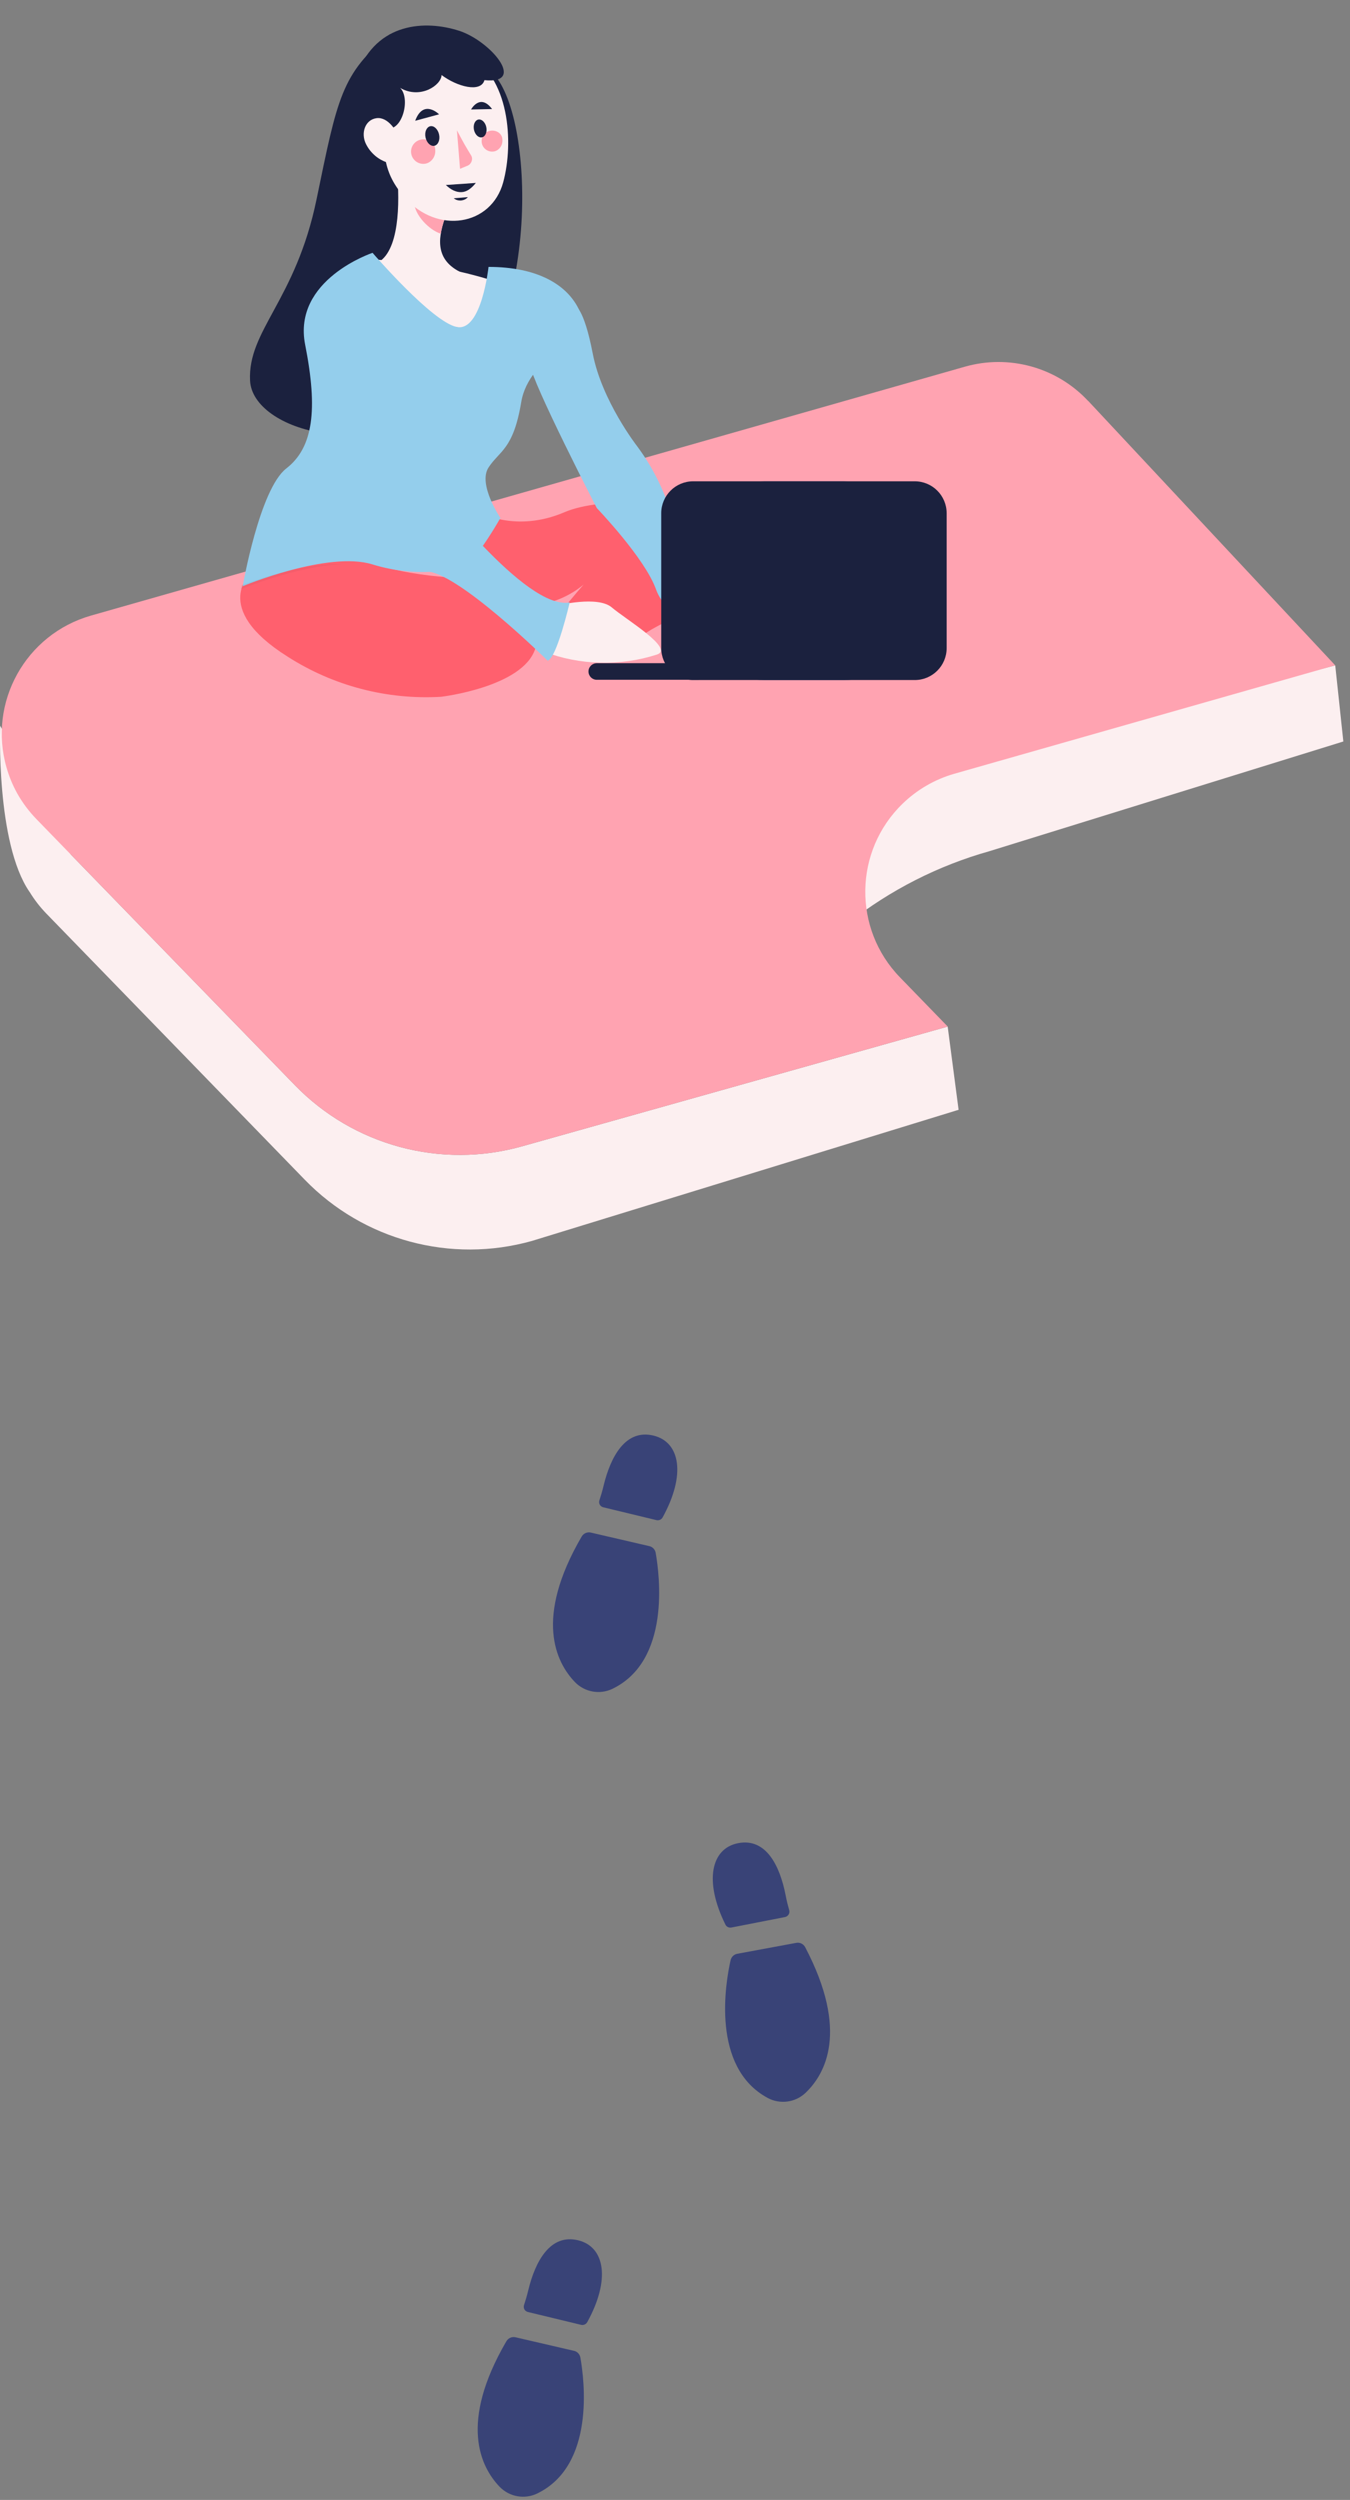 <svg width="201" height="372" viewBox="0 0 201 372" fill="none" xmlns="http://www.w3.org/2000/svg">
<rect x="0" y="0" width="201" height="372" fill="#808080" stroke="none"/>
<g clip-path="url(#clip0_3014_2001)">
<path d="M58.106 5.076C50.832 10.864 50.233 14.654 47.126 29.686C44.018 44.717 36.863 49.151 37.231 56.643C37.599 64.135 55.814 69.372 68.158 58.556C80.501 47.741 79.637 15.714 72.87 10.443C66.102 5.172 58.107 5.072 58.107 5.072L58.106 5.076Z" fill="#1B213E"/>
<path d="M59.027 24.754C59.496 28.953 59.693 36.537 56.65 38.819C56.65 38.819 60.558 38.841 67.898 45.111C70.769 42.11 69.19 40.772 69.19 40.772C64.775 38.989 65.162 35.636 66.194 32.593L59.024 24.764L59.027 24.754Z" fill="#FCEFF0"/>
<path d="M61.947 27.952L66.191 32.587C65.943 33.306 65.738 34.044 65.624 34.774C63.923 34.254 61.712 31.985 61.675 30.136C61.654 29.217 61.764 28.35 61.942 27.951L61.947 27.952Z" fill="#FFA3B1"/>
<path d="M56.833 16.139C57.049 22.832 56.998 25.663 60.231 29.359C65.096 34.921 73.161 33.63 74.926 27.111C76.513 21.246 75.894 11.287 69.515 8.098C63.23 4.954 56.618 9.445 56.833 16.139Z" fill="#FCEFF0"/>
<path d="M68.353 4.578C73.022 6.078 78.477 12.563 72.131 11.927C71.577 13.852 68.037 12.89 65.745 11.164C65.719 12.683 62.557 14.825 59.571 13.073C61.15 14.596 59.952 19.472 57.62 19.137C55.291 18.796 50.208 18.751 53.165 11.016C56.121 3.281 63.363 2.976 68.353 4.578Z" fill="#1B213E"/>
<path d="M54.494 21.44C55.2 22.852 56.43 23.785 57.586 24.151C59.327 24.699 60.177 23.004 59.678 21.203C59.231 19.581 57.784 17.34 56.05 17.587C54.339 17.826 53.689 19.829 54.494 21.44Z" fill="#FCEFF0"/>
<path d="M52.705 40.191C54.023 41.511 56.02 41.665 58.28 43.477L58.29 43.48C58.794 43.876 59.308 44.275 59.839 44.657C62.856 46.876 66.17 48.712 68.928 48.788C71.447 48.847 73.089 47.957 74.156 46.789C74.453 46.477 74.693 46.136 74.907 45.791C75.489 44.848 75.809 43.853 75.98 43.066C75.239 42.491 74.411 42.051 73.507 41.782C73.207 41.697 72.921 41.605 72.618 41.529C72.228 41.404 71.847 41.303 71.454 41.188C70.788 41.007 70.111 40.827 69.45 40.664C65.391 39.654 61.579 39.212 56.91 38.712C56.819 38.705 56.721 38.689 56.636 38.684C56.319 38.652 56.002 38.621 55.695 38.593C54.921 38.529 54.939 39.271 54.203 39.241C53.963 39.224 52.934 40.645 52.705 40.664L52.705 40.191Z" fill="#FCEFF0"/>
<path d="M70.135 16.292C70.135 16.292 71.468 13.823 73.265 16.227L70.135 16.292Z" fill="#1B213E"/>
<path d="M64.781 22.065C64.994 23.4 64.093 24.154 63.524 24.314C62.554 24.589 61.547 24.027 61.271 23.058C60.995 22.088 61.558 21.084 62.528 20.809C63.499 20.534 64.623 21.069 64.781 22.065Z" fill="#FFA3B1"/>
<path d="M74.781 20.571C74.962 21.716 74.193 22.366 73.702 22.502C72.871 22.735 72.006 22.256 71.768 21.424C71.534 20.594 72.013 19.731 72.846 19.494C73.678 19.261 74.642 19.717 74.781 20.571Z" fill="#FFA3B1"/>
<path d="M70.533 19.066C70.59 19.802 71.066 20.422 71.591 20.449C72.116 20.476 72.496 19.903 72.44 19.162C72.383 18.427 71.907 17.806 71.383 17.779C70.858 17.752 70.477 18.325 70.533 19.066Z" fill="#1B213E"/>
<path d="M63.318 20.183C63.385 20.992 63.905 21.675 64.483 21.709C65.061 21.737 65.482 21.106 65.416 20.297C65.35 19.487 64.829 18.804 64.252 18.77C63.673 18.742 63.252 19.373 63.318 20.183Z" fill="#1B213E"/>
<path d="M65.373 17.011C65.373 17.011 63.04 14.664 61.818 17.973L65.373 17.011Z" fill="#1B213E"/>
<path d="M68.032 19.393C69.065 21.344 69.261 21.684 70.142 23.124C70.478 23.672 70.186 24.426 69.61 24.66C69.24 24.813 68.864 24.964 68.494 25.117" fill="#FFA3B1"/>
<path d="M66.38 27.529C67.147 28.259 67.943 28.629 68.711 28.593C69.481 28.569 70.205 28.029 70.847 27.219" fill="#1B213E"/>
<path d="M69.655 29.331C69.398 29.656 69.016 29.794 68.641 29.842C68.266 29.858 67.87 29.768 67.557 29.505" fill="#1B213E"/>
<path d="M134.242 115.829L198.801 99.008L200.009 110.336L147.337 126.654C139.691 128.801 132.531 132.441 126.292 137.354L121.129 118.709L134.252 115.848L134.242 115.829Z" fill="#FCEFF0"/>
<path d="M141.108 152.76L77.729 170.579C65.633 173.981 52.643 170.483 43.895 161.474L10.545 127.157L0.028 107.989C0.028 107.989 -0.638 125.428 4.402 132.726H4.412C5.125 133.905 5.971 134.988 6.922 135.967L45.378 175.549C54.127 184.558 67.116 188.055 79.212 184.653L142.725 165.143L141.099 152.76H141.108Z" fill="#FCEFF0"/>
<path d="M162.01 59.664C157.331 54.655 150.237 52.688 143.647 54.57L13.541 91.605C3.822 94.38 -1.807 104.491 0.969 114.204C1.35 115.534 1.873 116.808 2.538 118.015C3.328 119.431 4.307 120.733 5.429 121.892L43.895 161.474C52.643 170.483 65.633 173.981 77.729 170.579L141.108 152.76L133.995 145.432C126.968 138.2 127.13 126.635 134.376 119.602C136.544 117.502 139.197 115.962 142.097 115.135L189.577 101.621L198.792 98.999L162.01 59.645V59.664Z" fill="#FFA3B1"/>
<path d="M108.215 88.013C108.215 88.013 114.358 87.528 116.118 89.638C117.877 91.747 124.191 96.585 121.595 97.668C118.999 98.751 105.011 94.437 105.011 94.437L108.215 88.013Z" fill="#FFA3B1"/>
<path d="M85.269 94.437C85.269 94.437 79.44 95.824 78.841 98.381C78.242 100.937 82.274 100.7 82.274 100.7C82.274 100.7 87.951 99.54 88.702 94.903C89.453 90.265 85.269 94.446 85.269 94.446V94.437Z" fill="#FFA3B1"/>
<path d="M37.457 85.171C37.457 85.171 31.181 90.398 42.83 97.716C49.629 102.068 57.626 104.159 65.69 103.684C65.69 103.684 77.843 102.249 79.688 96.547C81.533 90.844 70.625 86.074 70.625 86.074C70.625 86.074 58.672 86.074 53.299 82.643C47.927 79.212 37.466 85.18 37.466 85.18L37.457 85.171Z" fill="#FF606E"/>
<path d="M71.376 76.209C71.376 76.209 76.759 79.345 84.071 76.209C89.701 73.795 102.053 74.746 107.455 75.316C109.994 75.563 112.124 77.321 112.847 79.773C113.408 81.769 112.999 84.221 109.613 86.52C102.149 91.595 96.918 93.087 94.969 95.178C93.02 97.269 87.504 98.314 87.504 98.314C87.504 98.314 80.486 97.269 80.486 95.777C80.486 94.285 86.905 86.967 86.905 86.967C86.905 86.967 77.491 95.625 67.782 83.983C58.073 72.341 71.376 76.219 71.376 76.219V76.209Z" fill="#FF606E"/>
<path d="M72.737 39.716C72.737 39.716 71.704 49.397 68.012 48.657C64.32 47.917 55.47 37.621 55.47 37.621C55.47 37.621 43.511 41.595 45.437 51.314C47.362 61.033 46.611 66.624 42.627 69.707C38.644 72.791 36.136 87.233 36.136 87.233C36.136 87.233 48.828 81.928 55.47 83.99C62.112 86.052 68.904 85.021 70.52 83.109C71.986 81.188 73.311 79.173 74.504 77.074C74.504 77.074 71.112 72.069 72.737 69.567C74.363 67.064 76.43 66.914 77.604 59.847C78.778 52.781 88.079 50.278 86.313 46.305C84.547 42.331 79.971 39.716 72.737 39.716Z" fill="#94CEEC"/>
<path d="M83.026 90.094C83.026 90.094 88.998 88.602 91.09 90.388C93.182 92.175 100.485 96.518 97.813 97.402C92.297 99.169 86.344 99.017 80.934 96.955L83.026 90.094Z" fill="#FCEFF0"/>
<g opacity="0.05">
<path d="M35.935 87.081C35.859 87.48 35.821 87.708 35.821 87.708C35.821 87.708 44.18 84.211 50.941 83.954C45.721 83.736 38.978 85.96 35.935 87.081Z" fill="#202020"/>
</g>
<path d="M85.565 45.456C85.565 45.456 86.906 45.608 88.256 52.622C89.606 59.635 94.827 66.354 94.827 66.354C96.891 69.12 98.507 72.189 99.61 75.458C101.407 80.837 109.395 87.927 112.229 88.222C112.229 88.222 106.78 93.667 107.379 95.168C107.978 96.67 106.78 95.168 106.78 95.168C106.78 95.168 99.315 92.337 97.67 87.699C96.025 83.061 88.855 75.601 88.855 75.601C88.855 75.601 79.289 57.088 78.851 54.104C78.414 51.12 85.574 45.446 85.574 45.446L85.565 45.456Z" fill="#94CEEC"/>
<path d="M55.838 49.932C55.838 49.932 60.764 67.998 62.561 70.241C64.358 72.484 78.251 90.844 84.822 89.647C84.822 89.647 82.882 98.01 81.532 98.305C81.532 98.305 67.934 84.867 63.303 85.019C63.303 85.019 54.782 78.005 53.889 74.565C52.995 71.125 49.163 59.93 49.163 59.93C49.163 59.93 45.578 52.013 47.071 48.583C48.564 45.152 53.156 46.644 55.838 49.932Z" fill="#94CEEC"/>
<path d="M88.854 98.685H103.917C104.602 98.685 105.153 99.236 105.153 99.92C105.153 100.605 104.602 101.156 103.917 101.156H88.854C88.17 101.156 87.618 100.605 87.618 99.92C87.618 99.236 88.17 98.685 88.854 98.685Z" fill="#1B213E"/>
<path d="M113.874 71.619H125.589C133.758 71.619 140.386 78.243 140.386 86.406C140.386 94.57 133.758 101.194 125.589 101.194H113.874C105.705 101.194 99.077 94.57 99.077 86.406C99.077 78.243 105.705 71.619 113.874 71.619Z" fill="#394377"/>
<path d="M136.192 71.619H103.204C100.578 71.619 98.449 73.746 98.449 76.371V96.442C98.449 99.066 100.578 101.194 103.204 101.194H136.192C138.818 101.194 140.946 99.066 140.946 96.442V76.371C140.946 73.746 138.818 71.619 136.192 71.619Z" fill="#1B213E"/>
<path d="M96.671 230.07L87.97 228.055C87.438 227.932 86.886 228.17 86.611 228.635C79.507 240.809 82.769 247.357 85.603 250.303C87.048 251.795 89.292 252.204 91.175 251.31C99.857 247.129 98.212 234.404 97.622 231.068C97.537 230.574 97.166 230.184 96.681 230.07H96.671Z" fill="#394377"/>
<path d="M97.736 226.202C98.098 226.288 98.469 226.126 98.649 225.813C102.13 219.512 101.312 214.589 97.29 213.62C93.162 212.622 90.928 216.699 89.872 221.061C89.682 221.859 89.463 222.591 89.245 223.256C89.102 223.684 89.33 224.14 89.758 224.273C89.777 224.273 89.806 224.283 89.825 224.292L97.736 226.202Z" fill="#394377"/>
<path d="M85.46 349.814L76.759 347.799C76.227 347.676 75.675 347.913 75.4 348.379C68.296 360.553 71.558 367.101 74.392 370.047C75.837 371.539 78.081 371.947 79.964 371.054C88.646 366.873 87.001 354.147 86.411 350.812C86.326 350.318 85.955 349.928 85.47 349.814H85.46Z" fill="#394377"/>
<path d="M86.516 345.946C86.877 346.031 87.248 345.87 87.429 345.556C90.909 339.256 90.091 334.333 86.069 333.363C81.942 332.365 79.707 336.442 78.651 340.805C78.461 341.603 78.243 342.335 78.024 343C77.881 343.428 78.109 343.884 78.537 344.017C78.556 344.017 78.585 344.026 78.604 344.036L86.516 345.946Z" fill="#394377"/>
<path d="M109.766 290.731L118.553 289.106C119.095 289.001 119.627 289.267 119.884 289.752C126.436 302.23 122.889 308.626 119.922 311.439C118.41 312.864 116.147 313.169 114.312 312.19C105.82 307.628 108.035 294.988 108.777 291.681C108.891 291.197 109.281 290.826 109.766 290.731Z" fill="#394377"/>
<path d="M108.891 286.825C108.53 286.891 108.169 286.72 108.007 286.388C104.812 279.935 105.848 275.06 109.899 274.271C114.064 273.463 116.118 277.635 116.974 282.035C117.126 282.843 117.316 283.584 117.507 284.25C117.63 284.677 117.374 285.124 116.946 285.247C116.927 285.247 116.898 285.257 116.879 285.266L108.891 286.825Z" fill="#394377"/>
</g>
<defs>
<clipPath id="clip0_3014_2001">
<rect width="201.001" height="371.25" fill="white" transform="translate(-0.001 0.75)"/>
</clipPath>
</defs>
</svg>
